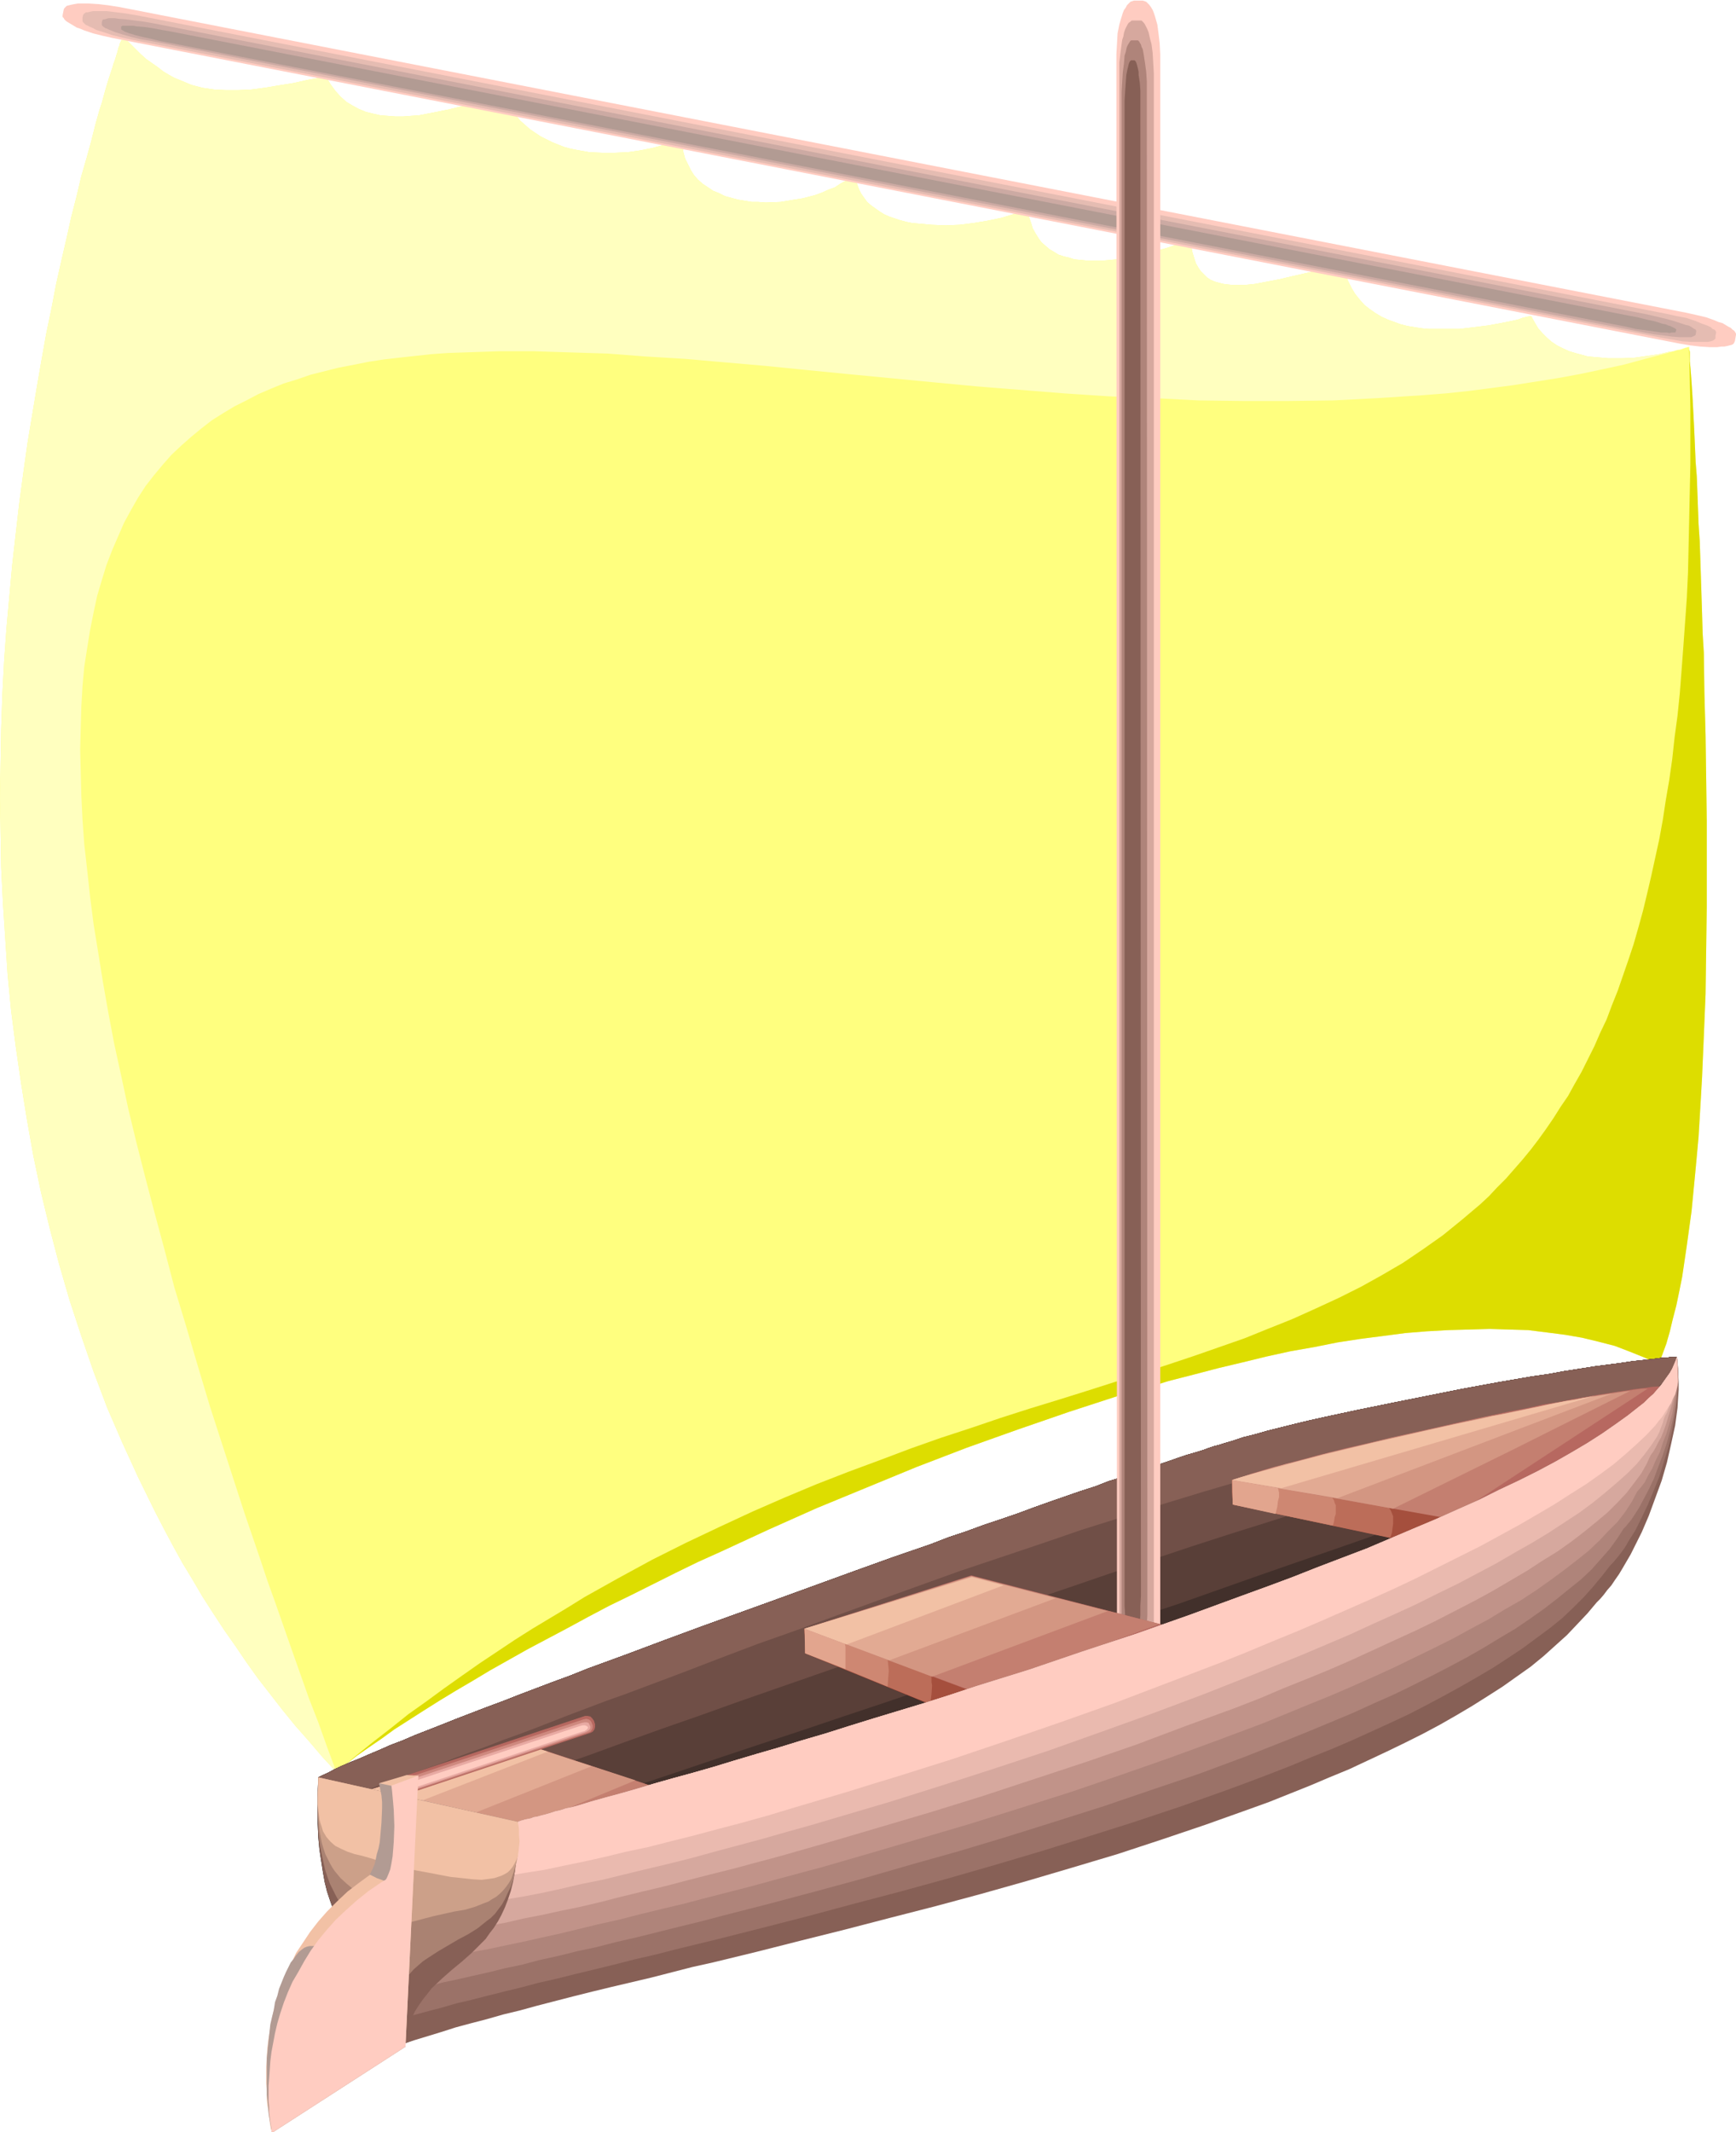 <svg xmlns="http://www.w3.org/2000/svg" fill-rule="evenodd" height="588.515" preserveAspectRatio="none" stroke-linecap="round" viewBox="0 0 2967 3642" width="479.366"><style>.pen1{stroke:none}.brush10{fill:#876056}.brush11{fill:#b76860}.brush12{fill:#933226}.brush13{fill:#a54f3d}.brush14{fill:#bc6d59}.brush15{fill:#ce8772}.brush16{fill:#e2a58e}.brush17{fill:#c47f70}.brush18{fill:#d39682}.brush19{fill:#e2aa93}.brush20{fill:#f2c1a5}.brush21{fill:#ffccc1}.brush24{fill:#b29b93}.brush25{fill:#d6a89e}.brush26{fill:#af847a}</style><path class="pen1" style="fill:#ffff7f" d="m210 62-1 1v2l-1 2-1 3-2 4-1 4-2 5-1 5-2 6-2 7-3 8-2 7-3 9-3 9-3 10-3 10-3 11-3 11-4 12-7 25-7 28-8 29-9 31-8 34-9 35-8 36-9 39-9 40-8 42-9 43-8 45-8 46-8 48-8 48-7 50-7 52-6 52-6 53-5 55-5 55-4 56-3 57-2 58-1 58-1 59 1 60 1 60 3 60 4 61 4 61 6 62 8 62 9 62 10 62 11 62 13 62 15 62 16 61 18 62 20 61 21 61 23 61 26 60 27 59 29 59 15 29 16 30 16 29 17 28 17 29 18 28 19 29 19 27 19 28 20 28 21 27 21 27 22 27 23 26 23 27 24 26 17-14 18-14 20-14 22-15 22-16 25-16 25-16 27-17 28-17 29-17 30-18 32-18 32-18 34-18 34-18 35-19 36-19 37-18 38-19 38-19 39-19 40-18 80-37 83-37 85-35 85-35 86-33 87-31 87-30 43-14 43-14 43-12 42-13 43-11 42-11 42-10 41-10 41-9 40-7 40-8 39-6 39-5 38-5 37-3 36-2 36-1 35-1 33 1 33 1 32 4 31 4 29 5 29 7 27 7 26 10 25 10 23 12 7-17 7-19 6-21 5-21 6-23 5-24 5-25 4-27 4-27 4-29 4-29 3-31 3-31 3-32 3-33 2-33 2-34 2-35 3-70 3-72 1-74 1-74v-148l-1-74-1-72-2-72-1-69-2-33-1-34-1-32-1-31-1-31-1-30-2-29-1-28-1-27-1-26-2-25-1-23-1-23-1-21-1-19-1-19-1-16-1-15-1-14-1-12-1-10v-16l-1-5v-4l-1 1h-1l-4 1-3 1-5 2-7 1-6 2-8 1-8 2-9 2-20 3-21 3-22 1h-23l-23-2-12-1-11-3-11-3-10-3-11-5-10-5-9-6-8-7-8-8-7-8-6-10-6-11-7 1-8 2-8 3-9 2-20 4-22 4-24 3-25 3h-51l-12-1-13-2-12-2-12-3-11-4-11-4-11-5-10-6-10-7-9-7-8-9-8-10-6-10-6-12-5-13-3-14-22 4-22 5-44 10-21 5-21 4-21 4-19 2h-18l-9-1-8-1-8-2-7-2-7-3-6-4-5-5-6-6-4-6-4-7-3-9-3-10-2-10-1-12-19 7-20 7-21 6-22 5-22 5-22 4-22 2h-31l-10-1-10-1-9-3-9-2-9-3-8-5-7-4-7-6-7-6-5-7-5-8-5-9-3-10-4-11-2-11-21 7-23 7-24 5-24 4-24 3-24 1-24-1-22-2-11-1-10-2-11-3-9-3-9-3-9-4-8-5-7-5-7-5-7-6-5-7-5-7-4-8-3-8-2-9-1-9-8 6-9 6-9 5-9 6-11 4-11 5-11 4-11 3-12 3-13 2-24 4-25 1-13-1h-11l-12-2-12-2-11-3-11-3-10-5-10-4-9-6-9-6-8-7-7-8-5-8-5-10-5-10-3-11-1-12-1-12-15 6-18 6-19 5-20 4-21 3-22 1h-22l-22-1-22-4-10-2-11-3-10-4-10-4-10-5-10-5-9-6-9-6-9-8-8-7-7-9-7-10-7-10-6-11v-4h-6l-5 1-6 2-7 2-8 2-9 3-4 1-5 1-10 3-11 4-24 6-25 5-26 5-14 1-13 1h-13l-13-1-13-1-13-3-12-3-12-5-11-6-10-6-10-9-9-10-8-11-8-13-29 5-27 6-25 4-24 4-23 3-22 1h-21l-20-1-20-3-19-5-19-8-10-4-9-5-10-6-9-7-10-7-10-7-10-9-10-10-10-10-10-10z"/><path class="pen1" style="fill:#ffffbf" d="m210 62-1 1v2l-1 2-1 3-2 4-1 4-2 5-1 5-2 6-2 7-3 8-2 7-3 9-3 9-3 10-3 10-3 11-3 11-4 12-7 25-7 28-8 29-9 31-8 34-9 35-8 36-9 39-9 40-8 42-9 43-8 45-8 46-8 48-8 48-7 50-7 52-6 52-6 53-5 55-5 55-4 56-3 57-2 58-1 58-1 59 1 60 1 60 3 60 4 61 4 61 6 62 8 62 9 62 10 62 11 62 13 62 15 62 16 61 18 62 20 61 21 61 23 61 26 60 27 59 29 59 15 29 16 30 16 29 17 28 17 29 18 28 19 29 19 27 19 28 20 28 21 27 21 27 22 27 23 26 23 27 24 26-16-43-15-42-16-41-29-82-14-40-14-40-14-39-13-39-13-38-13-38-12-37-12-37-12-37-23-71-21-70-20-68-20-66-17-65-17-63-16-61-15-59-14-58-12-56-12-55-10-53-9-51-8-50-8-49-6-47-5-46-5-44-3-42-2-41-1-40-1-39 1-37 1-36 2-35 3-33 5-32 5-31 6-30 6-28 8-27 8-26 10-26 10-23 10-23 12-22 12-21 13-20 14-18 15-18 15-17 17-16 17-15 17-14 18-14 19-12 20-12 20-10 21-11 21-9 22-9 23-7 23-8 24-6 24-6 26-5 25-5 26-4 26-3 55-6 28-2 29-1 29-1 30-1h60l62 2 64 2 65 5 67 4 68 6 69 6 70 7 71 7 73 7 73 7 74 7 75 6 75 6 76 5 76 3 77 4 77 1h77l77-1 77-4 77-5 38-3 38-4 39-5 38-5 38-6 38-6 38-7 38-8 37-8 37-10 38-10 37-11-1 1h-1l-4 1-3 1-5 2-7 1-6 2-8 1-8 2-9 2-20 3-21 3-22 1h-23l-23-2-12-1-11-3-11-3-10-3-11-5-10-5-9-6-8-7-8-8-7-8-6-10-6-11-7 1-8 2-8 3-9 2-20 4-22 4-24 3-25 3h-51l-12-1-13-2-12-2-12-3-11-4-11-4-11-5-10-6-10-7-9-7-8-9-8-10-6-10-6-12-5-13-3-14-22 4-22 5-44 10-21 5-21 4-21 4-19 2h-18l-9-1-8-1-8-2-7-2-7-3-6-4-5-5-6-6-4-6-4-7-3-9-3-10-2-10-1-12-19 7-20 7-21 6-22 5-22 5-22 4-22 2h-31l-10-1-10-1-9-3-9-2-9-3-8-5-7-4-7-6-7-6-5-7-5-8-5-9-3-10-4-11-2-11-21 7-23 7-24 5-24 4-24 3-24 1-24-1-22-2-11-1-10-2-11-3-9-3-9-3-9-4-8-5-7-5-7-5-7-6-5-7-5-7-4-8-3-8-2-9-1-9-8 6-9 6-9 5-9 6-11 4-11 5-11 4-11 3-12 3-13 2-24 4-25 1-13-1h-11l-12-2-12-2-11-3-11-3-10-5-10-4-9-6-9-6-8-7-7-8-5-8-5-10-5-10-3-11-1-12-1-12-15 6-18 6-19 5-20 4-21 3-22 1h-22l-22-1-22-4-10-2-11-3-10-4-10-4-10-5-10-5-9-6-9-6-9-8-8-7-7-9-7-10-7-10-6-11v-4h-6l-5 1-6 2-7 2-8 2-9 3-4 1-5 1-10 3-11 4-24 6-25 5-26 5-14 1-13 1h-13l-13-1-13-1-13-3-12-3-12-5-11-6-10-6-10-9-9-10-8-11-8-13-29 5-27 6-25 4-24 4-23 3-22 1h-21l-20-1-20-3-19-5-19-8-10-4-9-5-10-6-9-7-10-7-10-7-10-9-10-10-10-10-10-10z"/><path class="pen1" style="fill:#dd0" d="m575 3027 17-14 18-14 20-14 22-15 22-16 25-16 25-16 27-17 28-17 29-17 30-18 32-18 32-18 34-18 34-18 35-19 36-19 37-18 38-19 38-19 39-19 40-18 80-37 83-37 85-35 85-35 86-33 87-31 87-30 43-14 43-14 43-12 42-13 43-11 42-11 42-10 41-10 41-9 40-7 40-8 39-6 39-5 38-5 37-3 36-2 36-1 35-1 33 1 33 1 32 4 31 4 29 5 29 7 27 7 26 10 25 10 23 12 7-17 7-19 6-21 5-21 6-23 5-24 5-25 4-27 4-27 4-29 4-29 3-31 3-31 3-32 3-33 2-33 2-34 2-35 3-70 3-72 1-74 1-74v-148l-1-74-1-72-2-72-1-69-2-33-1-34-1-32-1-31-1-31-1-30-2-29-1-28-1-27-1-26-2-25-1-23-1-23-1-21-1-19-1-19-1-16-1-15-1-14-1-12-1-10v-16l-1-5v-4l1 53 1 50v99l-1 47-1 47-1 45-1 45-2 43-3 42-3 42-3 40-3 39-4 39-5 37-4 37-5 35-6 35-5 33-6 33-7 32-7 32-7 30-7 29-8 29-8 28-9 27-9 26-9 26-10 25-9 24-11 23-10 23-11 22-11 22-12 21-11 20-13 19-12 19-13 19-13 18-13 17-14 17-14 16-14 16-15 15-14 15-15 14-32 27-32 26-34 24-34 23-36 21-36 20-38 19-39 18-40 18-40 16-42 17-43 15-43 15-45 15-46 15-46 15-47 15-48 15-49 15-50 16-50 17-52 17-51 18-53 20-54 20-54 21-55 23-55 24-56 26-57 27-58 29-57 31-59 33-29 18-30 18-30 18-30 19-30 20-30 20-30 21-31 22-30 22-31 22-30 24-31 24-31 25-31 26z"/><path class="pen1" style="fill:#000" d="m544 3036 8-4 9-4 11-6 13-6 14-6 15-6 16-7 19-8 18-8 21-8 21-9 23-9 23-9 25-10 26-10 26-10 27-10 28-11 29-11 29-11 30-11 30-12 63-23 64-24 65-24 133-48 132-48 64-23 64-22 31-12 30-10 30-11 30-10 29-10 27-10 28-10 26-9 26-9 25-8 23-9 23-7 21-8 21-7 19-6 18-6 17-6 15-5 14-4 13-4 11-4 9-3 8-2 6-2 17-5 18-6 20-5 21-6 24-6 24-6 25-6 27-6 28-6 28-6 59-12 60-12 60-12 60-11 58-10 28-4 27-5 26-4 25-4 23-3 23-3 20-3 19-2 17-2 15-2h7l6-1h11l-1 14-1 15-3 30-6 30-8 30-9 30-11 30-11 29-12 28-13 27-13 25-13 24-13 22-7 11-6 9-6 10-6 9-6 8-5 7-5 7-5 6-14 19-15 18-16 18-18 17-20 17-21 17-22 17-23 16-24 17-25 16-27 15-28 16-28 15-29 15-31 15-31 14-32 14-33 14-33 14-34 14-35 13-35 13-73 26-74 25-76 24-77 24-77 23-157 44-78 21-78 21-76 20-75 20-74 19-36 10-35 9-35 9-35 10-33 9-33 9-32 9-32 9-30 9-30 9-28 9-28 9-27 8-25 9-25 9-23 9-22 9-21 8-3-15-3-14-4-13-4-12-5-11-5-11-11-21-13-19-13-18-13-19-14-20-6-11-6-11-6-12-6-12-6-13-5-14-5-15-4-16-3-17-3-19-3-20-2-21-1-23v-50l1-29z"/><path class="pen1" style="fill:#160f0f" d="m544 3036 8-4 9-4 11-6 13-6 14-6 15-6 16-7 19-8 18-8 21-8 21-9 23-9 23-9 25-10 26-10 26-10 27-10 28-11 29-11 29-11 30-11 30-12 63-23 64-24 65-24 133-48 132-48 64-23 64-22 31-12 30-10 30-11 30-10 29-10 27-10 28-10 26-9 26-9 25-8 23-9 23-7 21-8 21-7 19-6 18-6 17-6 15-5 14-4 13-4 11-4 9-3 8-2 6-2 17-5 18-6 20-5 21-6 24-6 24-6 25-6 27-6 28-6 28-6 59-12 60-12 60-12 60-11 58-10 28-4 27-5 26-4 25-4 23-3 23-3 20-3 19-2 17-2 15-2h7l6-1h11l-1 14-2 13-2 14-2 14-7 28-10 27-10 26-13 26-13 25-14 24-15 23-15 22-15 20-14 19-14 17-7 8-6 7-6 7-6 7-5 6-5 5-16 16-18 16-19 16-20 16-22 15-22 16-24 15-24 15-26 14-27 15-27 15-29 14-29 14-30 14-31 14-32 14-33 14-32 13-68 26-70 26-73 26-73 24-75 25-152 47-153 45-77 22-75 21-75 21-73 20-36 10-36 10-70 20-34 10-33 9-33 10-32 9-32 9-30 10-30 9-29 9-28 9-28 9-26 8-25 9-24 9-24 8-22 9-21 8-2-13-2-12-3-11-4-11-4-10-4-10-10-17-10-16-11-16-11-15-11-16-10-18-5-10-5-10-5-11-4-11-4-13-4-14-3-14-4-16-2-17-2-18-1-20-1-21v-47z"/><path class="pen1" style="fill:#2d211e" d="m544 3036 8-4 9-4 11-6 13-6 14-6 15-6 16-7 19-8 18-8 21-8 21-9 23-9 23-9 25-10 26-10 26-10 27-10 28-11 29-11 29-11 30-11 30-12 63-23 64-24 65-24 133-48 132-48 64-23 64-22 31-12 30-10 30-11 30-10 29-10 27-10 28-10 26-9 26-9 25-8 23-9 23-7 21-8 21-7 19-6 18-6 17-6 15-5 14-4 13-4 11-4 9-3 8-2 6-2 17-5 18-6 20-5 21-6 24-6 24-6 25-6 27-6 28-6 28-6 59-12 60-12 60-12 60-11 58-10 28-4 27-5 26-4 25-4 23-3 23-3 20-3 19-2 17-2 15-2h7l6-1h11l-2 13-1 13-3 13-3 12-4 13-5 12-5 12-5 12-13 23-14 22-15 22-16 20-17 19-17 18-16 17-16 15-16 14-14 13-6 5-6 5-6 5-5 5-19 14-20 14-21 14-22 13-24 14-24 14-25 13-26 14-27 13-28 14-29 13-29 13-30 13-31 14-32 13-32 13-33 13-33 13-69 25-70 25-71 25-73 25-74 24-149 48-150 45-75 23-74 22-73 21-71 22-70 21-68 20-33 10-33 10-32 10-31 9-31 10-30 9-29 10-29 9-28 9-26 9-26 8-25 9-25 9-22 8-23 8-21 9-1-12-2-10-3-10-2-9-4-9-3-8-7-14-8-13-8-12-18-25-8-14-5-8-4-8-3-9-4-9-4-10-3-11-3-12-3-13-2-14-2-15-1-16-2-18v-19l-1-21z"/><path class="pen1" style="fill:#42302b" d="m544 3036 8-4 9-4 11-6 13-6 14-6 15-6 16-7 19-8 18-8 21-8 21-9 23-9 23-9 25-10 26-10 26-10 27-10 28-11 29-11 29-11 30-11 30-12 63-23 64-24 65-24 133-48 132-48 64-23 64-22 31-12 30-10 30-11 30-10 29-10 27-10 28-10 26-9 26-9 25-8 23-9 23-7 21-8 21-7 19-6 18-6 17-6 15-5 14-4 13-4 11-4 9-3 8-2 6-2 17-5 18-6 20-5 21-6 24-6 24-6 25-6 27-6 28-6 28-6 59-12 60-12 60-12 60-11 58-10 28-4 27-5 26-4 25-4 23-3 23-3 20-3 19-2 17-2 15-2h7l6-1h11l-2 12-2 12-3 12-4 12-5 11-5 11-6 10-6 10-7 10-7 10-16 19-17 17-18 17-19 15-18 14-19 13-17 12-17 11-15 9-7 5-6 4-6 4-6 4-21 12-23 12-23 11-25 12-25 12-26 12-27 12-27 12-29 12-29 12-30 12-30 13-31 12-32 12-65 25-66 24-69 25-70 24-71 25-72 24-73 24-147 48-147 47-73 23-72 23-71 22-69 22-68 22-66 21-33 10-32 10-31 10-31 10-30 10-29 10-29 9-28 9-27 9-26 9-26 9-25 9-23 8-24 9-22 8-20 7-2-9-1-9-2-9-2-7-4-13-5-12-6-10-6-9-13-18-7-10-6-11-3-7-3-7-3-8-2-8-3-9-2-10-3-11-2-12-1-13-2-14-2-16-1-17z"/><path class="pen1" style="fill:#593f38" d="m544 3036 8-4 9-4 11-6 13-6 14-6 15-6 16-7 19-8 18-8 21-8 21-9 23-9 23-9 25-10 26-10 26-10 27-10 28-11 29-11 29-11 30-11 30-12 63-23 64-24 65-24 133-48 132-48 64-23 64-22 31-12 30-10 30-11 30-10 29-10 27-10 28-10 26-9 26-9 25-8 23-9 23-7 21-8 21-7 19-6 18-6 17-6 15-5 14-4 13-4 11-4 9-3 8-2 6-2 17-5 18-6 20-5 21-6 24-6 24-6 25-6 27-6 28-6 28-6 59-12 60-12 60-12 60-11 58-10 28-4 27-5 26-4 25-4 23-3 23-3 20-3 19-2 17-2 15-2h7l6-1h11l-2 11-3 11-3 11-5 10-5 10-6 10-6 9-8 8-8 9-8 8-17 15-19 13-20 13-21 11-20 10-20 10-20 9-17 7-17 8-7 3-7 3-6 3-5 3-25 9-24 10-26 10-27 10-27 10-28 10-28 11-30 10-29 11-30 11-63 22-64 22-66 23-68 24-68 24-70 23-71 24-143 49-145 48-71 24-72 24-71 24-70 23-69 23-68 23-66 22-65 22-62 21-31 10-30 11-29 9-28 10-29 10-27 9-27 9-26 10-25 9-24 8-24 9-23 8-22 7-21 8-1-8v-8l-2-6-1-6-1-5-1-5-4-9-3-7-4-6-4-5-4-6-4-6-5-7-4-9-2-6-3-5-2-7-2-7-2-8-3-9-2-10-2-11-2-12-2-13z"/><path class="pen1" style="fill:#704f47" d="m544 3036 8-4 9-4 11-6 13-6 14-6 15-6 16-7 19-8 18-8 21-8 21-9 23-9 23-9 25-10 26-10 26-10 27-10 28-11 29-11 29-11 30-11 30-12 63-23 64-24 65-24 133-48 132-48 64-23 64-22 31-12 30-10 30-11 30-10 29-10 27-10 28-10 26-9 26-9 25-8 23-9 23-7 21-8 21-7 19-6 18-6 17-6 15-5 14-4 13-4 11-4 9-3 8-2 6-2 17-5 18-6 20-5 21-6 24-6 24-6 25-6 27-6 28-6 28-6 59-12 60-12 60-12 60-11 58-10 28-4 27-5 26-4 25-4 23-3 23-3 20-3 19-2 17-2 15-2h7l6-1h11l-2 10-4 10-4 10-5 9-5 9-7 8-7 7-8 8-9 6-9 6-9 6-10 6-22 10-21 8-23 8-22 6-22 6-21 5-19 5-17 4-8 2-7 3-7 2-5 2-27 7-27 8-28 7-29 8-29 9-30 8-30 9-31 9-62 19-64 20-66 21-67 21-68 22-69 23-70 23-70 24-142 48-142 49-140 49-69 24-69 24-67 24-66 23-64 23-63 23-61 21-29 11-58 21-28 10-28 9-26 10-27 10-25 8-25 9-24 9-24 8-22 8-22 8-21 7-1-6v-11l-1-5-1-7-1-5-1-4-2-3-3-4-3-2-2-4-3-4-4-6-1-4-2-4-2-5-3-6-2-7-2-7-3-8-3-10z"/><path class="pen1 brush10" d="m544 3036 8-4 9-4 11-6 13-6 14-6 15-6 16-7 19-8 18-8 21-8 21-9 23-9 23-9 25-10 26-10 26-10 27-10 28-11 29-11 29-11 30-11 30-12 63-23 64-24 65-24 133-48 132-48 64-23 64-22 31-12 30-10 30-11 30-10 29-10 27-10 28-10 26-9 26-9 25-8 23-9 23-7 21-8 21-7 19-6 18-6 17-6 15-5 14-4 13-4 11-4 9-3 8-2 6-2 17-5 18-6 20-5 21-6 24-6 24-6 25-6 27-6 28-6 28-6 59-12 60-12 60-12 60-11 58-10 28-4 27-5 26-4 25-4 23-3 23-3 20-3 19-2 17-2 15-2h7l6-1h11l-3 10-4 9-4 8-6 9-6 6-7 7-8 6-9 6-9 5-10 4-11 5-11 3-23 6-24 5-24 4-24 2-23 2-23 2-21 2-9 1-9 1h-8l-8 2-6 1-6 1-29 5-30 5-31 6-30 6-63 14-63 15-65 16-67 18-67 18-68 20-69 21-69 22-70 22-70 24-140 47-139 50-69 25-68 25-68 24-66 25-65 25-64 24-32 12-31 11-61 23-59 23-29 11-28 10-28 11-28 10-27 10-26 10-26 9-25 9-24 9-24 8-23 9-23 8-22 7-21 7v-5l1-4v-6l1-4 1-2 1-1h1l1 3v1l-1 1h-2l-2-1-3-3-2-1-2-3-3-4-3-4-3-4-4-6z"/><path class="pen1 brush11" d="m2106 2528 16-5 18-6 19-6 21-6 23-6 23-6 25-7 25-6 27-7 27-6 56-13 114-26 56-12 28-6 27-5 26-6 26-4 25-5 23-4 23-4 20-3 20-3 18-3 17-2 14-2 13-1h5l5-1-274 245-466-84z"/><path class="pen1 brush12" d="m2106 2528 28 5 27 4 27 4 27 4 25 3 25 2 24 3 24 2 23 2 22 3 21 2 20 2 19 1 18 2 18 2 16 3 16 2 14 3 13 3 12 3 11 4 10 4 9 5 7 5 6 6 5 6 3 7 2 8 1 9-1 9-2 11-4 11-465-98-1-42z"/><path class="pen1 brush13" d="m2106 2528 23 4 22 3 22 3 21 3 21 3 20 2 19 2 19 2 18 1 17 2 17 1 16 2 15 1 15 2 13 2 13 2 12 2 11 2 10 2 10 3 8 4 8 3 6 4 6 5 4 5 4 6 2 6 2 7v8l-1 8-2 9-3 10-367-77-1-21v-21z"/><path class="pen1 brush14" d="m2106 2528 18 3 16 2 17 3 16 2 16 2 15 1 14 2 14 1 14 1 13 1 12 1 12 1 11 2 11 1 10 1 9 2 9 1 7 2 8 2 6 3 6 3 5 3 5 3 4 5 3 4 2 5 2 5v13l-1 7-1 8-3 9-269-57-1-21v-21z"/><path class="pen1 brush15" d="m2106 2528 24 4 22 3 21 2 20 1 17 2 15 1 14 2 12 2 10 3 5 2 3 2 4 2 3 3 4 6 1 4 2 4v15l-2 6-1 7-2 7-86-18-85-18-1-21v-21z"/><path class="pen1 brush16" d="m2106 2528 14 2 12 1 11 1 9 1h9l7 1 5 1 5 2 3 1 3 4 1 3 1 5v7l-2 8-1 9-3 12-73-16-1-42z"/><path class="pen1 brush17" d="m2106 2528 16-5 18-6 19-5 20-6 22-6 22-6 24-6 25-7 25-6 26-6 53-13 109-24 53-12 27-5 25-5 26-5 24-5 23-4 23-5 21-3 20-4 19-3 17-3 16-2 14-2 13-2h10l-339 222-371-66z"/><path class="pen1 brush18" d="m2106 2528 16-5 17-5 19-6 20-6 21-5 22-6 23-6 23-6 49-12 51-12 103-23 51-11 49-10 24-5 23-5 22-4 21-5 21-3 19-4 18-3 17-3 15-2 14-2 12-2 10-1-202 101-203 100-137-25-138-24z"/><path class="pen1 brush19" d="m2106 2528 16-5 17-5 18-5 20-6 20-6 21-5 22-6 22-6 47-11 48-11 98-22 48-11 47-10 22-4 22-5 21-4 20-4 20-4 18-4 17-3 16-3 15-2 13-2 12-2 10-2-470 179-90-15-90-16z"/><path class="pen1 brush20" d="m2106 2528 16-5 17-5 18-5 19-5 19-5 21-6 42-11 45-11 45-11 92-21 45-10 44-9 21-5 21-4 20-4 19-4 18-4 18-4 16-3 15-3 15-2 13-3 11-2 10-2-536 158-84-14z"/><path class="pen1 brush12" d="m1375 2782 28 5 26 5 26 4 24 5 22 4 22 4 20 4 20 4 18 4 17 4 16 4 15 4 14 4 13 5 12 4 11 5 10 4 9 5 8 6 7 6 6 5 6 7 4 6 4 7 3 8 2 8 2 8v18l-1 10-1 11-3 11-359-147-1-42z"/><path class="pen1 brush13" d="m1375 2782 23 4 21 4 21 4 19 3 18 4 18 3 16 3 16 3 15 3 13 3 13 4 12 3 11 3 10 4 9 3 9 4 7 4 8 4 6 5 5 4 5 5 5 5 3 6 3 6 2 6 2 7 1 8v16l-1 8-1 10-1 10-144-59-143-58v-21l-1-21z"/><path class="pen1 brush14" d="m1375 2782 18 3 16 3 16 3 15 2 14 3 13 2 12 3 12 2 11 2 10 3 10 2 8 2 8 3 8 2 7 3 6 3 6 3 5 4 4 3 5 4 6 8 2 5 2 5 2 5 1 6v7l1 6-1 15-1 8-1 9-214-87v-21l-1-21z"/><path class="pen1 brush15" d="m1375 2782 13 2 11 2 11 2 10 1 10 2 9 1 16 4 14 3 12 3 10 3 8 4 7 5 5 6 4 6 2 8 1 9 1 11-1 13-1 14-70-29-71-28v-21l-1-21z"/><path class="pen1 brush16" d="m1375 2782 14 2 11 2 10 1 9 1 7 2 5 1 5 2 3 3 3 3 1 4 1 5 1 5v38l-69-27-1-42z"/><path class="pen1 brush12" d="m604 3066 28 5 26 5 25 5 24 4 22 5 21 4 20 5 19 4 17 4 17 5 15 4 14 5 13 4 12 5 11 5 9 5 9 5 8 6 7 6 5 6 5 6 4 7 3 7 2 7 1 8 1 9-1 8-1 9-2 11-2 10-3 10-5 12-324-159v-42z"/><path class="pen1 brush13" d="m604 3066 22 4 22 4 20 4 19 3 18 4 18 4 15 3 15 4 15 3 13 3 12 4 11 3 10 4 10 4 8 4 8 4 7 5 6 5 5 4 4 5 4 6 3 5 2 7 2 6v22l-1 7-2 9-2 9-3 10-3 10-258-127v-42z"/><path class="pen1 brush14" d="m604 3066 17 3 17 3 15 3 15 3 14 2 12 3 13 2 11 3 11 3 10 2 9 3 8 3 8 3 6 2 7 3 5 4 5 3 5 4 4 4 3 4 2 5 2 4 1 5 1 6 1 6-1 5v7l-1 7-2 7-2 8-3 8-2 9-96-48-95-47v-42z"/><path class="pen1 brush15" d="m604 3066 12 2 22 4 11 2 9 1 9 2 9 2 7 1 7 2 7 2 11 4 10 4 7 4 6 6 4 6 2 7 1 8-1 10-2 11-3 13-4 14-124-63v-42z"/><path class="pen1 brush16" d="m604 3066 13 2 12 2 10 2 9 1 7 2 5 2 5 2 3 3 2 3 1 5v11l-2 7-2 9-2 10-3 12-58-31v-42z"/><path class="pen1 brush21" d="m204 12 2677 522 18 4 17 4 14 5 7 3 7 2 5 3 5 3 4 2 3 3 3 2 2 3 1 2v2l-2 11-1 2-1 2-3 2-4 1-4 1-5 1h-5l-7 1h-13l-16-1-17-2-18-3L193 65l-18-4-16-4-15-5-7-3-6-2-5-3-5-3-5-3-3-2-3-3-1-2-2-2v-3l2-10 1-2 2-2 2-2 4-1 4-1 5-1 6-1h19l16 1 17 2 19 3z"/><path class="pen1" style="fill:#e5bcb2" d="m233 26 1307 255 1308 255 18 4 16 3 15 5 12 5 6 2 5 2 4 2 3 3 3 1 2 2 1 2v2l-1 4v5l-1 1-2 2-2 1-3 1-5 1h-29l-15-1-17-3-18-3-1307-254L226 68l-18-4-16-4-15-5-13-4-5-3-5-2-4-2-4-2-2-2-2-2-1-2v-6l1-4 1-2 1-1 3-2h3l4-1 5-1h24l16 2 16 2 18 3z"/><path class="pen1" style="fill:#ccaaa3" d="m263 40 1276 249 1276 248 17 4 17 4 14 4 12 4 6 2 5 1 4 2 3 2 3 2 2 1 1 2v1l-1 6-1 1-2 1-2 1-3 1h-19l-13-1-15-2-16-2-17-3-1277-249L258 70l-18-3-16-4-14-4-13-4-5-2-5-2-4-2-3-1-3-2-2-2-1-1v-5l1-3v-1l2-1h2l3-1 4-1h10l6 1 13 1 15 2 16 2 17 3z"/><path class="pen1 brush24" d="m293 54 2490 485 16 3 16 4 14 3 12 4 6 1 4 2 4 1 4 2 2 1 2 1 1 1 1 1-1 4-1 1h-6l-4 1-4-1h-10l-13-2-14-2-16-2-17-4L289 73l-16-3-16-4-14-3-12-3-6-2-4-1-5-2-3-1-3-2-2-1-1-1v-5h1l1-1h19l5 1 13 1 14 2 16 3 17 3z"/><path class="pen1 brush21" d="M1983 93v2729l-1 18-2 18-2 15-2 7-2 7-2 6-2 5-3 5-2 4-3 3-3 2-3 2h-21l-3-2-3-2-2-3-3-4-2-5-3-5-2-6-2-7-1-7-3-15-2-18v-18l-1-2729 1-18 1-18 3-15 2-7 4-13 2-5 3-4 2-4 3-3 3-3 3-1 3-1h15l3 1 3 1 2 2 3 3 3 4 3 5 2 5 2 6 2 7 2 7 2 15 2 17 1 19z"/><path class="pen1 brush25" d="M1972 125v2665l-1 18-1 17-2 15-2 7-1 6-2 6-2 5-2 5-2 4-2 2-2 3-2 1-3 1h-11l-3-1-2-1-2-3-3-2-1-4-2-5-2-5-2-6-1-6-2-7-2-15-1-17-1-18V107l2-17 2-15 1-7 2-6 1-6 2-6 2-4 2-4 2-3 3-2 2-2h17l2 2 2 2 2 3 2 4 2 4 2 5 3 13 2 7 2 15 1 17 1 18z"/><path class="pen1 brush26" d="m1960 157 1 2601-1 17-1 17-1 15-1 7-1 6-2 6-1 5-1 4-2 4-2 3-1 2-2 1-2 1h-8l-2-1-1-1-2-2-2-3-1-4-2-4-1-5-2-6-1-6v-7l-2-15-1-17-1-17V157l1-18 1-16 2-15 1-13 2-6 1-5 1-4 2-4 2-3 1-2 2-2h12l2 2 1 2 2 3 1 4 2 4 1 5 1 6 2 13 2 15 1 16v18z"/><path class="pen1 brush10" d="m1949 189 1 2537-1 17v16l-1 15-1 13-1 5-1 5-1 4-1 4-1 3-1 2-1 1-1 1h-6l-1-1-1-1-1-2-1-3-1-4-1-4-1-5v-5l-2-13-1-15-1-16V172l1-16 1-15 1-13 1-5 1-5 1-4 1-4 1-3 1-2 1-1 1-1h6l1 1 1 1 1 2 1 3 1 4 1 4 1 5v5l2 13 1 14v34z"/><path class="pen1 brush11" d="m1375 2782 285-91 411 106-332 121-364-136z"/><path class="pen1 brush17" d="m1375 2782 143-45 142-45 161 41 161 41-158 58-158 58-291-108z"/><path class="pen1 brush18" d="m1375 2782 143-45 142-45 233 60-150 56-150 56-109-41-109-41z"/><path class="pen1 brush19" d="m1375 2782 143-44 143-45 143 37-142 53-142 53-145-54z"/><path class="pen1 brush20" d="m1375 2782 286-88 54 14-268 101-72-27z"/><path class="pen1 brush11" d="m604 3066 285-90 346 115-290 124-341-149z"/><path class="pen1 brush17" d="m604 3066 285-89 271 89-284 119-272-119z"/><path class="pen1 brush18" d="m604 3066 285-89 99 32 98 32-140 58-139 56-102-44-101-45z"/><path class="pen1 brush19" d="m604 3066 143-44 143-45 60 20 30 10 31 10-273 109-67-30-67-30z"/><path class="pen1 brush20" d="m604 3066 286-88 46 14-267 104-65-30z"/><path class="pen1 brush10" d="m720 3075 165 37 2-1h1l2-1 4-1 3-1 5-1 5-1 5-2 6-1 7-2 8-2 7-2 9-3 9-2 9-3 10-2 11-3 23-7 25-7 26-7 28-8 30-9 32-9 33-9 35-10 36-11 37-11 38-11 39-12 41-12 41-13 42-13 43-13 43-13 44-14 45-15 90-28 91-31 91-30 91-32 90-33 44-16 43-16 43-17 42-16 42-16 40-17 40-17 38-16 38-17 36-16 34-17 34-16 32-16 30-16 28-16 27-16 25-16 23-16 21-15 19-15 9-7 8-8 8-7 6-7 7-8 5-7 5-7 5-7 4-7 3-7 3-7 2-6 1 13 1 14 1 15v14l-1 15-1 16-4 30-7 32-7 31-9 31-11 30-11 30-12 28-13 26-6 12-7 12-7 12-6 10-7 10-6 9-7 8-6 8-6 7-6 6-16 19-17 18-18 19-20 18-20 18-22 18-24 17-24 17-25 16-27 17-27 16-28 16-30 16-30 15-31 15-32 15-32 15-34 14-33 14-35 14-35 14-36 13-73 26-74 25-76 25-77 23-78 23-78 22-78 21-78 20-77 20-76 19-75 19-74 18-36 8-35 9-35 9-34 8-34 8-33 8-32 8-31 8-31 8-29 8-29 7-28 8-27 7-26 7-25 8-23 7-23 7-21 7 1-28 2-29 4-59 4-59 2-29 3-29 2-28 2-26 2-26 2-24 3-23 2-21 2-19 2-17z"/><path class="pen1" style="fill:#9b7268" d="m720 3075 82 19 83 18 2-1h1l2-1 4-1 3-1 5-1 5-1 5-2 6-1 7-2 8-2 7-2 9-3 9-2 9-3 10-2 11-3 23-7 25-7 26-7 28-8 30-9 32-9 33-9 35-10 36-11 37-11 38-11 39-12 41-12 41-13 42-13 43-13 43-13 44-14 45-15 90-28 91-31 91-30 91-32 90-33 44-16 43-16 43-17 42-16 42-16 40-17 40-17 38-16 38-17 36-16 34-17 34-16 32-16 30-16 28-16 27-16 25-16 23-16 21-15 19-15 9-7 8-8 8-7 6-7 7-8 5-7 5-7 5-7 4-7 3-7 3-7 2-6 1 11 1 12v25l-2 25-3 26-5 26-6 27-8 26-8 26-10 25-10 24-11 23-10 20-12 19-5 9-5 7-6 8-5 6-5 6-5 5-14 18-15 18-16 18-18 18-19 18-21 17-23 17-23 17-24 16-26 17-27 16-28 16-29 16-30 16-31 16-32 15-33 15-33 15-35 15-35 14-36 15-36 14-37 14-38 14-76 27-78 26-79 25-80 25-81 24-80 23-80 22-80 21-78 21-78 20-75 19-37 9-37 9-35 9-35 8-35 9-33 8-33 8-32 8-31 7-30 8-29 7-28 7-27 7-26 6-24 7-23 6-22 6-21 5 1-24 2-25 3-53 4-53 4-51 2-26 3-24 2-23 2-22 2-20 2-19 1-16 2-15z"/><path class="pen1 brush26" d="m720 3075 82 19 83 18 2-1h1l2-1 4-1 3-1 5-1 5-1 5-2 6-1 7-2 8-2 7-2 9-3 9-2 9-3 10-2 11-3 23-7 25-7 26-7 28-8 30-9 32-9 33-9 35-10 36-11 37-11 38-11 39-12 41-12 41-13 42-13 43-13 43-13 44-14 45-15 90-28 91-31 91-30 91-32 90-33 44-16 43-16 43-17 42-16 42-16 40-17 40-17 38-16 38-17 36-16 34-17 34-16 32-16 30-16 28-16 27-16 25-16 23-16 21-15 19-15 9-7 8-8 8-7 6-7 7-8 5-7 5-7 5-7 4-7 3-7 3-7 2-6 2 19v20l-2 20-2 22-4 22-5 21-6 22-7 21-8 21-7 19-9 19-9 17-8 15-9 14-4 6-5 6-4 5-4 4-11 17-13 18-15 17-16 18-18 17-20 16-21 17-22 17-24 17-25 17-27 16-28 17-28 16-30 16-31 16-32 16-33 16-34 15-35 16-36 15-36 15-37 15-38 15-38 15-78 29-80 27-82 28-82 26-83 26-83 25-82 23-83 24-81 22-79 21-39 10-39 10-38 10-37 9-36 9-36 9-35 8-35 9-33 7-32 8-32 7-30 8-29 6-28 7-27 6-26 6-24 5-23 6-22 4-20 5 1-21 2-22 3-46 4-46 3-47 2-22 2-22 2-20 2-19 2-18 1-16 2-15 1-12z"/><path class="pen1" style="fill:#c19389" d="m720 3075 82 19 83 18 2-1h1l2-1 4-1 3-1 5-1 5-1 5-2 6-1 7-2 8-2 7-2 9-3 9-2 9-3 10-2 11-3 23-7 25-7 26-7 28-8 30-9 32-9 33-9 35-10 36-11 37-11 38-11 39-12 41-12 41-13 42-13 43-13 43-13 44-14 45-15 90-28 91-31 91-30 91-32 90-33 44-16 43-16 43-17 42-16 42-16 40-17 40-17 38-16 38-17 36-16 34-17 34-16 32-16 30-16 28-16 27-16 25-16 23-16 21-15 19-15 9-7 8-8 8-7 6-7 7-8 5-7 5-7 5-7 4-7 3-7 3-7 2-6 1 14v16l-1 16-2 17-3 17-3 17-5 17-5 17-6 15-5 16-7 14-6 14-7 12-6 12-7 9-6 7-9 17-11 17-13 17-16 16-16 17-18 17-20 16-22 17-23 17-24 17-26 17-28 16-28 17-30 16-31 17-32 16-33 16-35 17-35 16-36 16-37 16-37 15-39 16-39 16-40 15-40 15-82 30-83 29-85 29-85 27-86 27-85 25-85 25-83 24-41 11-41 11-40 11-39 10-39 10-38 10-38 9-37 9-35 9-36 8-33 8-33 8-32 7-31 7-29 6-28 6-27 5-26 6-24 4-23 4-21 4-19 3 1-17 1-18 2-19 1-20 7-81 2-20 1-19 2-18 2-17 1-15 2-14 1-12 1-10z"/><path class="pen1 brush25" d="m720 3075 82 19 83 18 2-1h1l2-1 4-1 3-1 5-1 5-1 5-2 6-1 7-2 8-2 7-2 9-3 9-2 9-3 10-2 11-3 23-7 25-7 26-7 28-8 30-9 32-9 33-9 35-10 36-11 37-11 38-11 39-12 41-12 41-13 42-13 43-13 43-13 44-14 45-15 90-28 91-31 91-30 91-32 90-33 44-16 43-16 43-17 42-16 42-16 40-17 40-17 38-16 38-17 36-16 34-17 34-16 32-16 30-16 28-16 27-16 25-16 23-16 21-15 19-15 9-7 8-8 8-7 6-7 7-8 5-7 5-7 5-7 4-7 3-7 3-7 2-6 1 10v11l-1 12-1 12-2 12-2 12-7 24-7 23-4 11-4 10-5 9-4 8-4 7-5 7-7 15-9 16-12 16-13 17-15 16-17 17-19 16-21 17-22 17-24 17-26 16-26 17-29 17-29 17-31 17-33 17-33 17-35 17-35 16-37 17-37 17-39 17-39 16-40 16-40 17-41 16-85 31-85 32-87 30-88 29-88 29-87 27-88 26-85 25-42 12-42 12-41 11-41 11-40 10-39 10-38 10-38 9-37 9-35 9-34 8-34 7-32 7-31 6-30 7-28 5-27 5-26 4-24 4-22 3-20 3-19 2 1-13 1-15 1-16 2-16 6-70 1-17 2-16 1-16 2-14 1-13 1-12 2-9v-8z"/><path class="pen1" style="fill:#eabaaf" d="m720 3075 82 19 83 18 2-1h1l2-1 4-1 3-1 5-1 5-1 5-2 6-1 7-2 8-2 7-2 9-3 9-2 9-3 10-2 11-3 23-7 25-7 26-7 28-8 30-9 32-9 33-9 35-10 36-11 37-11 38-11 39-12 41-12 41-13 42-13 43-13 43-13 44-14 45-15 90-28 91-31 91-30 91-32 90-33 44-16 43-16 43-17 42-16 42-16 40-17 40-17 38-16 38-17 36-16 34-17 34-16 32-16 30-16 28-16 27-16 25-16 23-16 21-15 19-15 9-7 8-8 8-7 6-7 7-8 5-7 5-7 5-7 4-7 3-7 3-7 2-6v27l-2 14-3 15-4 15-4 13-4 11-3 5-2 5-2 7-3 8-3 8-4 8-10 15-12 16-13 16-16 16-18 16-20 17-21 17-23 17-26 17-26 17-28 17-30 17-31 18-32 17-34 18-35 17-36 18-37 17-38 17-39 18-40 17-40 17-42 17-42 17-43 17-43 17-88 33-89 32-90 32-91 30-90 29-89 28-88 26-44 13-43 12-42 12-41 11-41 11-40 11-40 10-38 9-37 9-37 9-35 7-34 8-32 7-31 6-30 5-29 5-27 4-25 4-24 3-22 2-20 2-18 1 1-10 1-11 1-12 1-14 3-28 2-30 2-14 1-14 1-13 1-12 2-10v-9l1-8v-2l1-3z"/><path class="pen1 brush21" d="m720 3075 165 37 2-1h1l2-1 4-1 3-1 5-1 5-1 5-2 6-1 7-2 8-2 7-2 9-3 9-2 9-3 10-2 11-3 23-7 25-7 26-7 28-8 30-9 32-9 33-9 35-10 36-11 37-11 38-11 39-12 41-12 41-13 42-13 43-13 43-13 44-14 45-15 90-28 91-31 91-30 91-32 90-33 44-16 43-16 43-17 42-16 42-16 40-17 40-17 38-16 38-17 36-16 34-17 34-16 32-16 30-16 28-16 27-16 25-16 23-16 21-15 19-15 9-7 8-8 8-7 6-7 7-8 5-7 5-7 5-7 4-7 3-7 3-7 2-6v9l1 10 1 23-1 7-2 8-2 7-4 7-3 8-5 7-5 8-5 8-6 7-6 8-15 16-17 16-19 17-20 17-23 17-24 17-27 17-28 18-29 17-31 18-33 18-33 18-36 18-36 18-38 19-38 18-40 18-41 18-41 18-42 18-44 18-43 18-45 18-89 34-92 35-93 33-93 32-92 31-92 29-46 14-45 14-44 13-44 13-43 13-43 12-42 11-41 11-40 10-39 10-38 8-37 9-36 8-34 7-33 7-32 5-30 5-28 5-27 3-26 4-23 2-22 1h-37l1-6v-7l1-9 1-10 1-11 2-12 2-23 3-23v-11l2-9v-8l1-7v-5l1-1v-2z"/><path class="pen1 brush10" d="m544 3036 341 76v24l-1 22-2 20-2 19-3 17-4 16-5 15-5 13-6 13-6 11-7 11-7 9-7 10-8 8-16 16-17 15-17 14-17 15-17 16-7 9-8 10-7 10-7 11-6 13-6 13-6 14-4 16-3-15-3-14-4-13-4-12-5-11-5-11-11-21-13-19-13-18-13-19-14-20-6-11-6-11-6-12-6-12-6-13-5-14-5-15-4-16-3-17-3-19-3-20-2-21-1-23v-50l1-29z"/><path class="pen1" style="fill:#aa8272" d="m544 3036 341 76v38l-1 17-2 16-2 14-3 14-4 12-5 10-5 11-5 9-6 8-6 8-7 7-8 6-15 12-16 10-17 9-17 10-17 10-17 11-9 6-8 7-8 7-8 9-7 9-7 9-4-11-5-10-6-9-5-9-12-17-13-14-12-15-13-13-12-14-12-16-12-16-5-9-5-10-5-10-4-11-4-12-3-13-3-14-3-15-2-16-1-18-1-18v-42l1-23z"/><path class="pen1" style="fill:#cca089" d="m544 3036 341 76 1 16v28l-1 13-2 11-3 10-3 10-3 9-4 7-5 7-5 6-6 6-6 5-7 4-6 4-8 3-15 6-17 5-18 3-18 4-18 4-19 5-19 5-19 7-13-13-14-12-14-10-13-10-13-9-12-8-12-10-11-10-10-12-4-6-4-7-4-8-4-8-3-9-3-10-2-10-2-12-1-12-1-13-1-15v-15l1-17v-18z"/><path class="pen1 brush20" d="m544 3036 341 76 2 12v11l1 10-1 10-1 8-1 8-3 7-3 6-3 5-4 5-4 4-5 3-6 3-6 2-6 2-7 1-7 1-8 1-16-1-18-2-19-2-21-4-10-2-11-2-22-4-23-4-18-6-16-5-16-5-14-4-13-3-12-4-11-5-10-5-8-7-7-8-3-5-3-5-2-7-2-6-2-7-1-8-1-8-1-10v-21l1-12v-13z"/><path class="pen1 brush11" d="m660 3044 340-113h4l5 1 3 3 3 4 2 6v5l-1 4-3 4-4 2-339 113h-5l-5-1-3-3-2-4-2-6-1-4 1-5 3-4 4-2z"/><path class="pen1" style="fill:#ce897f" d="m665 3047 166-55 166-55 5-1 4 1 3 2 2 3 1 3 1 2v4l-1 3-3 4-5 2-331 110h-4l-5-1-3-2-2-3-1-2v-2l-1-4 2-4 3-3 3-2z"/><path class="pen1" style="fill:#e8aaa3" d="m671 3050 323-107 5-1h4l3 1 1 2 1 2 1 2v3l-2 3-3 2-4 2-323 108h-9l-3-1-1-3-2-3v-3l2-3 3-2 4-2z"/><path class="pen1 brush21" d="m676 3053 316-105 4-1h4l2 1 2 1 1 2-1 2-2 2-3 2-4 1-315 105-4 1-4 1-3-1-1-1-1-3v-2l2-1 3-3 4-1z"/><path class="pen1 brush20" d="m715 3033-22 463-228 147-1-1v-2l-1-4-1-5-1-7-1-8-1-9-2-11-1-11v-13l-1-13v-29l1-16 1-16 2-16 3-18 3-17 4-18 6-18 6-19 7-19 9-18 9-19 12-18 12-18 14-18 15-17 17-17 18-17 21-16 22-16h2l2-2 2-1 2-3 4-6 3-8 2-10 1-11 2-12v-37l-1-12-1-12-1-12-2-10-2-9-2-8 47-14 20 1z"/><path class="pen1 brush24" d="m672 3051 21 445-228 147-3-16-3-17-1-16-2-16v-62l3-30 3-28 3-13 3-12 2-13 4-11 3-12 4-10 4-10 4-9 4-8 4-8 5-6 4-6 5-6 5-4 4-3 5-2 5-1h9l5 2 9-8 9-8 10-7 9-7 20-11 18-10 17-7 16-7 8-3 6-2 6-3 6-2 5-2 4-2 3-2 2-2 2-2v-3l-1-2-1-2-3-3-4-3-6-4-6-3-8-4-10-5-11-4-12-6 2-4 3-6 3-7 2-8 2-10 3-10 2-10 1-11 2-23 1-24v-11l-1-11-2-10-2-11 24 5z"/><path class="pen1 brush21" d="m715 3033-22 463-228 147v-1l-1-2v-4l-1-5-1-6-1-8-1-8v-10l-1-11v-25l1-13 1-14 1-15 2-16 3-16 3-16 4-17 5-17 6-18 7-18 8-18 10-17 10-18 11-18 13-18 14-17 16-18 17-16 19-17 20-16 22-15 2-1 3-2 2-1 2-3 3-7 3-8 2-10 2-12 1-12 1-13 1-27-1-27-1-12-1-11-1-11-1-8 46-17z"/></svg>
